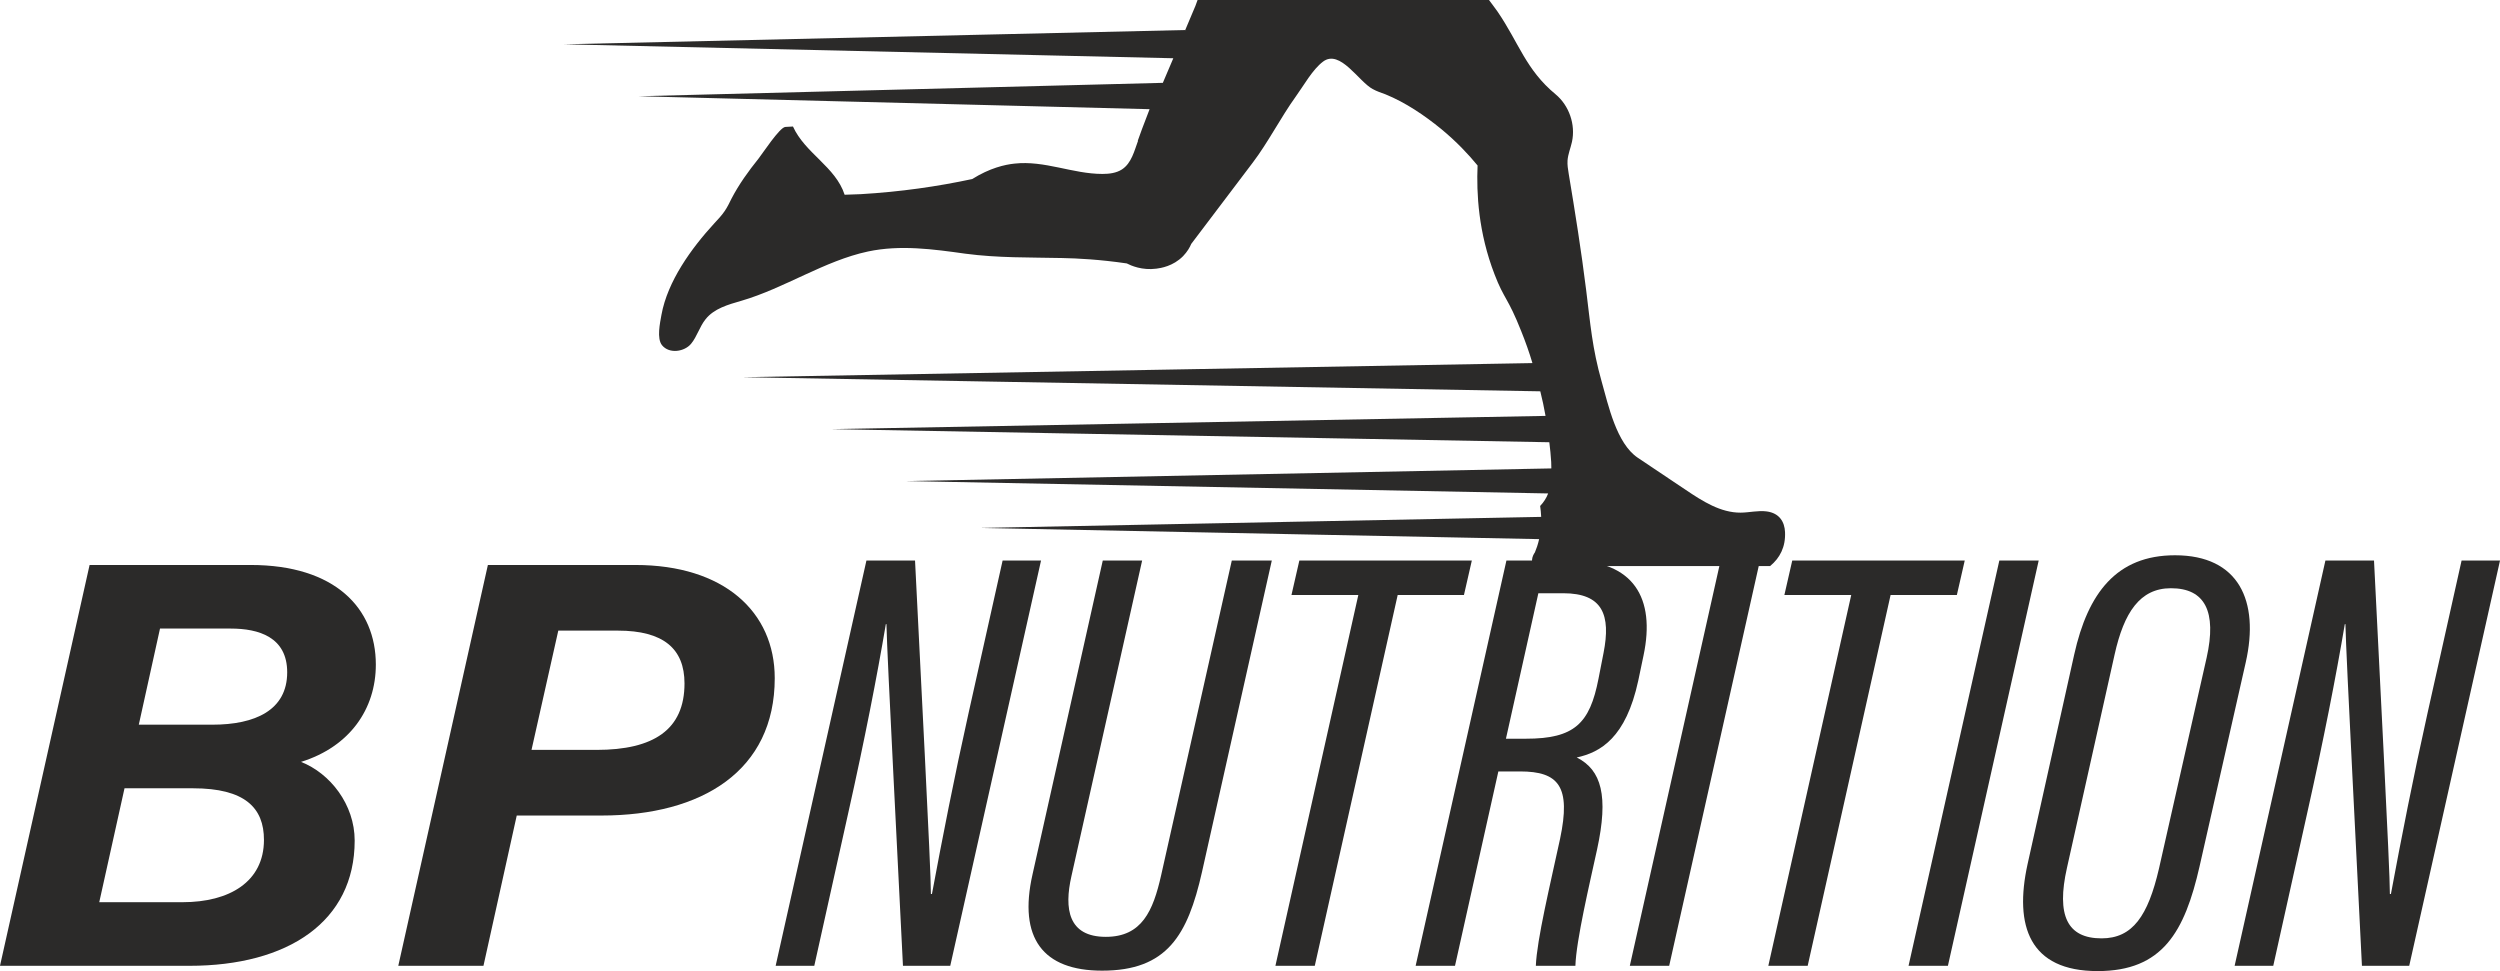 <?xml version="1.0" encoding="UTF-8"?> <!-- Creator: CorelDRAW 2020 (64-Bit) --> <svg xmlns="http://www.w3.org/2000/svg" xmlns:xlink="http://www.w3.org/1999/xlink" xmlns:xodm="http://www.corel.com/coreldraw/odm/2003" xml:space="preserve" width="209.286mm" height="81.294mm" style="shape-rendering:geometricPrecision; text-rendering:geometricPrecision; image-rendering:optimizeQuality; fill-rule:evenodd; clip-rule:evenodd" viewBox="0 0 11196.39 4349.07"> <defs> <style type="text/css"> <![CDATA[ .fil0 {fill:#2B2A29;fill-rule:nonzero} ]]> </style> </defs> <g id="Слой_x0020_1">  <path class="fil0" d="M6668.52 0c12.36,17.21 25.76,33.63 37.75,51.11 95.82,139.77 126.81,260.67 260.35,371.1 60.81,50.31 90.33,135.68 73.58,212.9 -6.11,27.97 -17.83,55.02 -19.89,83.63 -1.32,19.8 1.9,39.52 5.17,59.02 28.93,173.34 56.43,346.6 78.17,521.06 19.17,153.32 26.99,260.31 69.49,410.09 29.71,104.94 66.09,276.92 161.78,341.16 71.76,48.09 143.49,96.12 215.29,144.27 74.69,50.14 155.45,102.19 245.42,101.58 38.94,-0.27 77.85,-10.58 116.5,-5.49 57.22,7.49 80.23,46.88 82.23,92.59 3.02,66.77 -23.27,116.14 -66.88,152.19l-1059.41 0c-4.12,-7.61 -6.91,-16.27 -6.91,-26.18 0.63,-15.62 7.85,-27.98 12.98,-35.22 6.59,-15.62 13.72,-35.78 18.95,-59.28l-2502.94 -50.16 2512.13 -49.51c-0.75,-18.27 -2.7,-34.52 -4.66,-48.83 16.27,-17 28.04,-35.95 35.86,-56.12l-2877.07 -55.38 2891.37 -56.69c0,-9.76 0,-18.9 -0.64,-28.73 -1.96,-29.23 -4.53,-59.28 -8.44,-88.51l-3215.93 -58.7 3198.98 -59.33c-6.49,-37.19 -14.36,-73.59 -23.44,-110.07l-3572.99 -63.25 3537.77 -63.19c-14.31,-48.2 -31.25,-95.76 -50.15,-142.75 -60.03,-151.76 -76.92,-143.32 -119.31,-254.12 -72.89,-188.36 -81.46,-362.96 -76.23,-488.07 -41.07,-50.17 -94.48,-106.92 -162.27,-162.91 -74.96,-61.24 -160.32,-119.26 -250.22,-155.8 -19.53,-7.12 -39.11,-13.6 -56.64,-23.38 -61.98,-31.93 -146.66,-180.53 -222.93,-123.14 -47.56,35.84 -86.62,107.48 -121.2,155.1 -68.38,95.12 -125.11,207.19 -193.49,297.1 -91.95,121.88 -183.8,243.08 -275.66,364.28 -5.85,14.31 -17,34.48 -36.52,54.76 -44.94,45.6 -100.31,53.47 -119.26,56.01 -64.45,8.5 -114.03,-13.68 -132.92,-23.44 -120.56,-17.64 -220.28,-22.82 -290.61,-24.14 -147.29,-3.26 -285.43,0 -432.72,-19.51 -144,-20.23 -291.29,-40.39 -435.34,-9.83 -195.43,41.71 -373.38,164.29 -567.6,220.92 -58.58,16.95 -122.41,34.58 -160.21,82.78 -26.77,33.25 -37.79,76.91 -64.55,109.42 -29.35,35.87 -97.72,46.98 -130.36,6.61 -24.12,-30.04 -9.06,-99.02 -2.58,-135.62 27.4,-151.13 134.26,-298.42 235.93,-409.22 16.25,-17.59 33.25,-35.22 46.92,-55.37 12.36,-17.59 21.44,-37.17 31.19,-56.64 33.28,-63.94 75.6,-122.52 120.58,-178.53 16.31,-20.27 94.54,-140.15 120,-142.11 11.66,-0.63 22.74,-1.32 34.46,-1.95 54.11,119.88 190.93,180.48 231.36,305.6 24.14,-0.64 48.22,-1.33 72.34,-2.59 177.89,-10.41 344.71,-34.58 499.11,-67.73 78.87,-49.51 146.02,-64.55 189.03,-69.1 135.53,-15.04 260.62,46.24 394.18,46.24 30.67,0 61.98,-3.91 87.32,-20.16 43.01,-28.04 55.43,-83.42 72.38,-129.07l-1.96 1.95c5.17,-16.25 29.34,-80.81 53.43,-142.68l-2289.27 -57.96 2348.6 -60.04c14.29,-33.87 29.97,-70.36 46.88,-110.12l-2729.1 -62.49 2782.51 -63.92c14.31,-34.53 29.97,-70.96 45.61,-108.12 2.59,-5.85 3.68,-10 9.59,-26.29l1305.06 0z"></path> <path class="fil0" d="M3473.79 4325.44l406.57 -1814.98 217.7 0c21.73,449.53 72,1390.75 71.04,1493.34l4.68 0c47.52,-254.63 98.89,-517.93 164.65,-813.27l151.82 -680.07 172.08 0 -406.58 1814.98 -211.81 0c-18.84,-394 -71.15,-1384.39 -73.93,-1530.09l-2.76 0c-39.12,232.33 -95.04,518.66 -168.48,846.41l-151.93 683.67 -173.06 0z"></path> <path class="fil0" d="M5115.11 2510.47l-316.69 1413.55c-33.13,145.93 -14.65,271.69 154.07,271.69 161.78,0 211.7,-116.52 247.58,-275.16l316.57 -1410.08 179.18 0 -312.74 1395.19c-63.96,282.73 -156.25,441.5 -447.38,441.5 -265.21,0 -375.74,-146.3 -311.54,-430.94l314.65 -1405.75 176.29 0z"></path> <polygon class="fil0" points="6083.31,2664.79 5783.91,2664.79 5819.18,2510.47 6591.67,2510.47 6556.38,2664.79 6259.6,2664.79 5888.31,4325.44 5712.02,4325.44 "></polygon> <path class="fil0" d="M6744.43 3308.38l88.82 0c217.45,0 286.57,-67.08 325.69,-268.56l22.68 -115.94c33.24,-169.08 -3.24,-267.02 -180.61,-267.02l-111.37 0 -145.21 651.52zm-33.95 146.53l-194.17 870.54 -176.29 0 406.58 -1814.98 287.64 0c282.38,0 380.42,168.73 326.54,424.45l-23.76 113.41c-55.2,255.86 -169.33,321.26 -275.53,344.06 111.24,55.94 143.15,172.44 91.08,412.22 -33.48,153.96 -93.25,405.14 -97.08,520.84l-177.14 0c4.68,-117.49 63.6,-360.51 108.61,-569.08 49.33,-233.78 -5.64,-301.46 -179.29,-301.46l-97.2 0z"></path> <polygon class="fil0" points="7882.09,2510.47 7475.51,4325.44 7299.22,4325.44 7705.8,2510.47 "></polygon> <polygon class="fil0" points="8290.83,2664.79 7991.42,2664.79 8026.69,2510.47 8799.18,2510.47 8763.89,2664.79 8467.11,2664.79 8095.82,4325.44 7919.53,4325.44 "></polygon> <polygon class="fil0" points="9130.4,2510.47 8723.82,4325.44 8547.53,4325.44 8954.11,2510.47 "></polygon> <path class="fil0" d="M9470.49 2930.96l-213.49 955.74c-48.01,213.11 1.08,315.83 155.04,315.83 139.21,0 207.96,-101.04 256.94,-312.01l213.6 -945.17c46.09,-206.28 -7.19,-310.93 -159.96,-310.93 -139.45,0 -210.49,109.8 -252.13,296.53zm587.17 35.76l-206.52 912.28c-66.85,294.85 -166.21,470.07 -456.86,470.07 -304.93,0 -374.78,-201.37 -313.46,-479.9l208.57 -937.36c61.34,-275.77 189.86,-444.99 451.59,-444.99 285.37,0 379.21,204.26 316.68,479.9z"></path> <path class="fil0" d="M10007.87 4325.44l406.58 -1814.98 217.68 0c21.73,449.53 72,1390.75 71.04,1493.34l4.68 0c47.54,-254.63 98.89,-517.93 164.67,-813.27l151.8 -680.07 172.08 0 -406.58 1814.98 -211.79 0c-18.85,-394 -71.17,-1384.39 -73.92,-1530.09l-2.78 0c-39.12,232.33 -95.04,518.66 -168.48,846.41l-151.93 683.67 -173.04 0z"></path> <path class="fil0" d="M951.22 3245.53c191.37,0 335,-64.87 335,-234.5 0,-158.48 -128.46,-195.98 -252.9,-195.98l-316.72 0 -94.99 430.48 329.61 0zm-506.72 795.02l373.19 0c209.77,0 364.11,-91.19 364.46,-278.53 0.34,-144.46 -85.69,-231.63 -317.66,-231.63l-306.83 0 -113.16 510.16zm-43.24 -1510.25l721.31 0c378.48,0 560.65,194.24 560.65,446.12 0,199.18 -117.07,367.89 -335.12,435.76 130.18,51.05 240.36,190.44 240.36,352.49 0,362.6 -298.21,560.77 -740.53,560.77l-847.94 0 401.26 -1795.14z"></path> <path class="fil0" d="M2380.39 3358.47l290.96 0c256.13,0 394.24,-90.63 394.24,-297.65 0,-155.93 -94.87,-236.55 -298.21,-236.55l-267.04 0 -119.95 534.2zm-195.39 -828.17l660.48 0c396.65,0 624.24,209.65 624.24,506.94 0,414.27 -325.01,615.18 -775.82,615.18l-379.63 0 -149.06 673.01 -381.46 0 401.26 -1795.14z"></path> </g> </svg> 